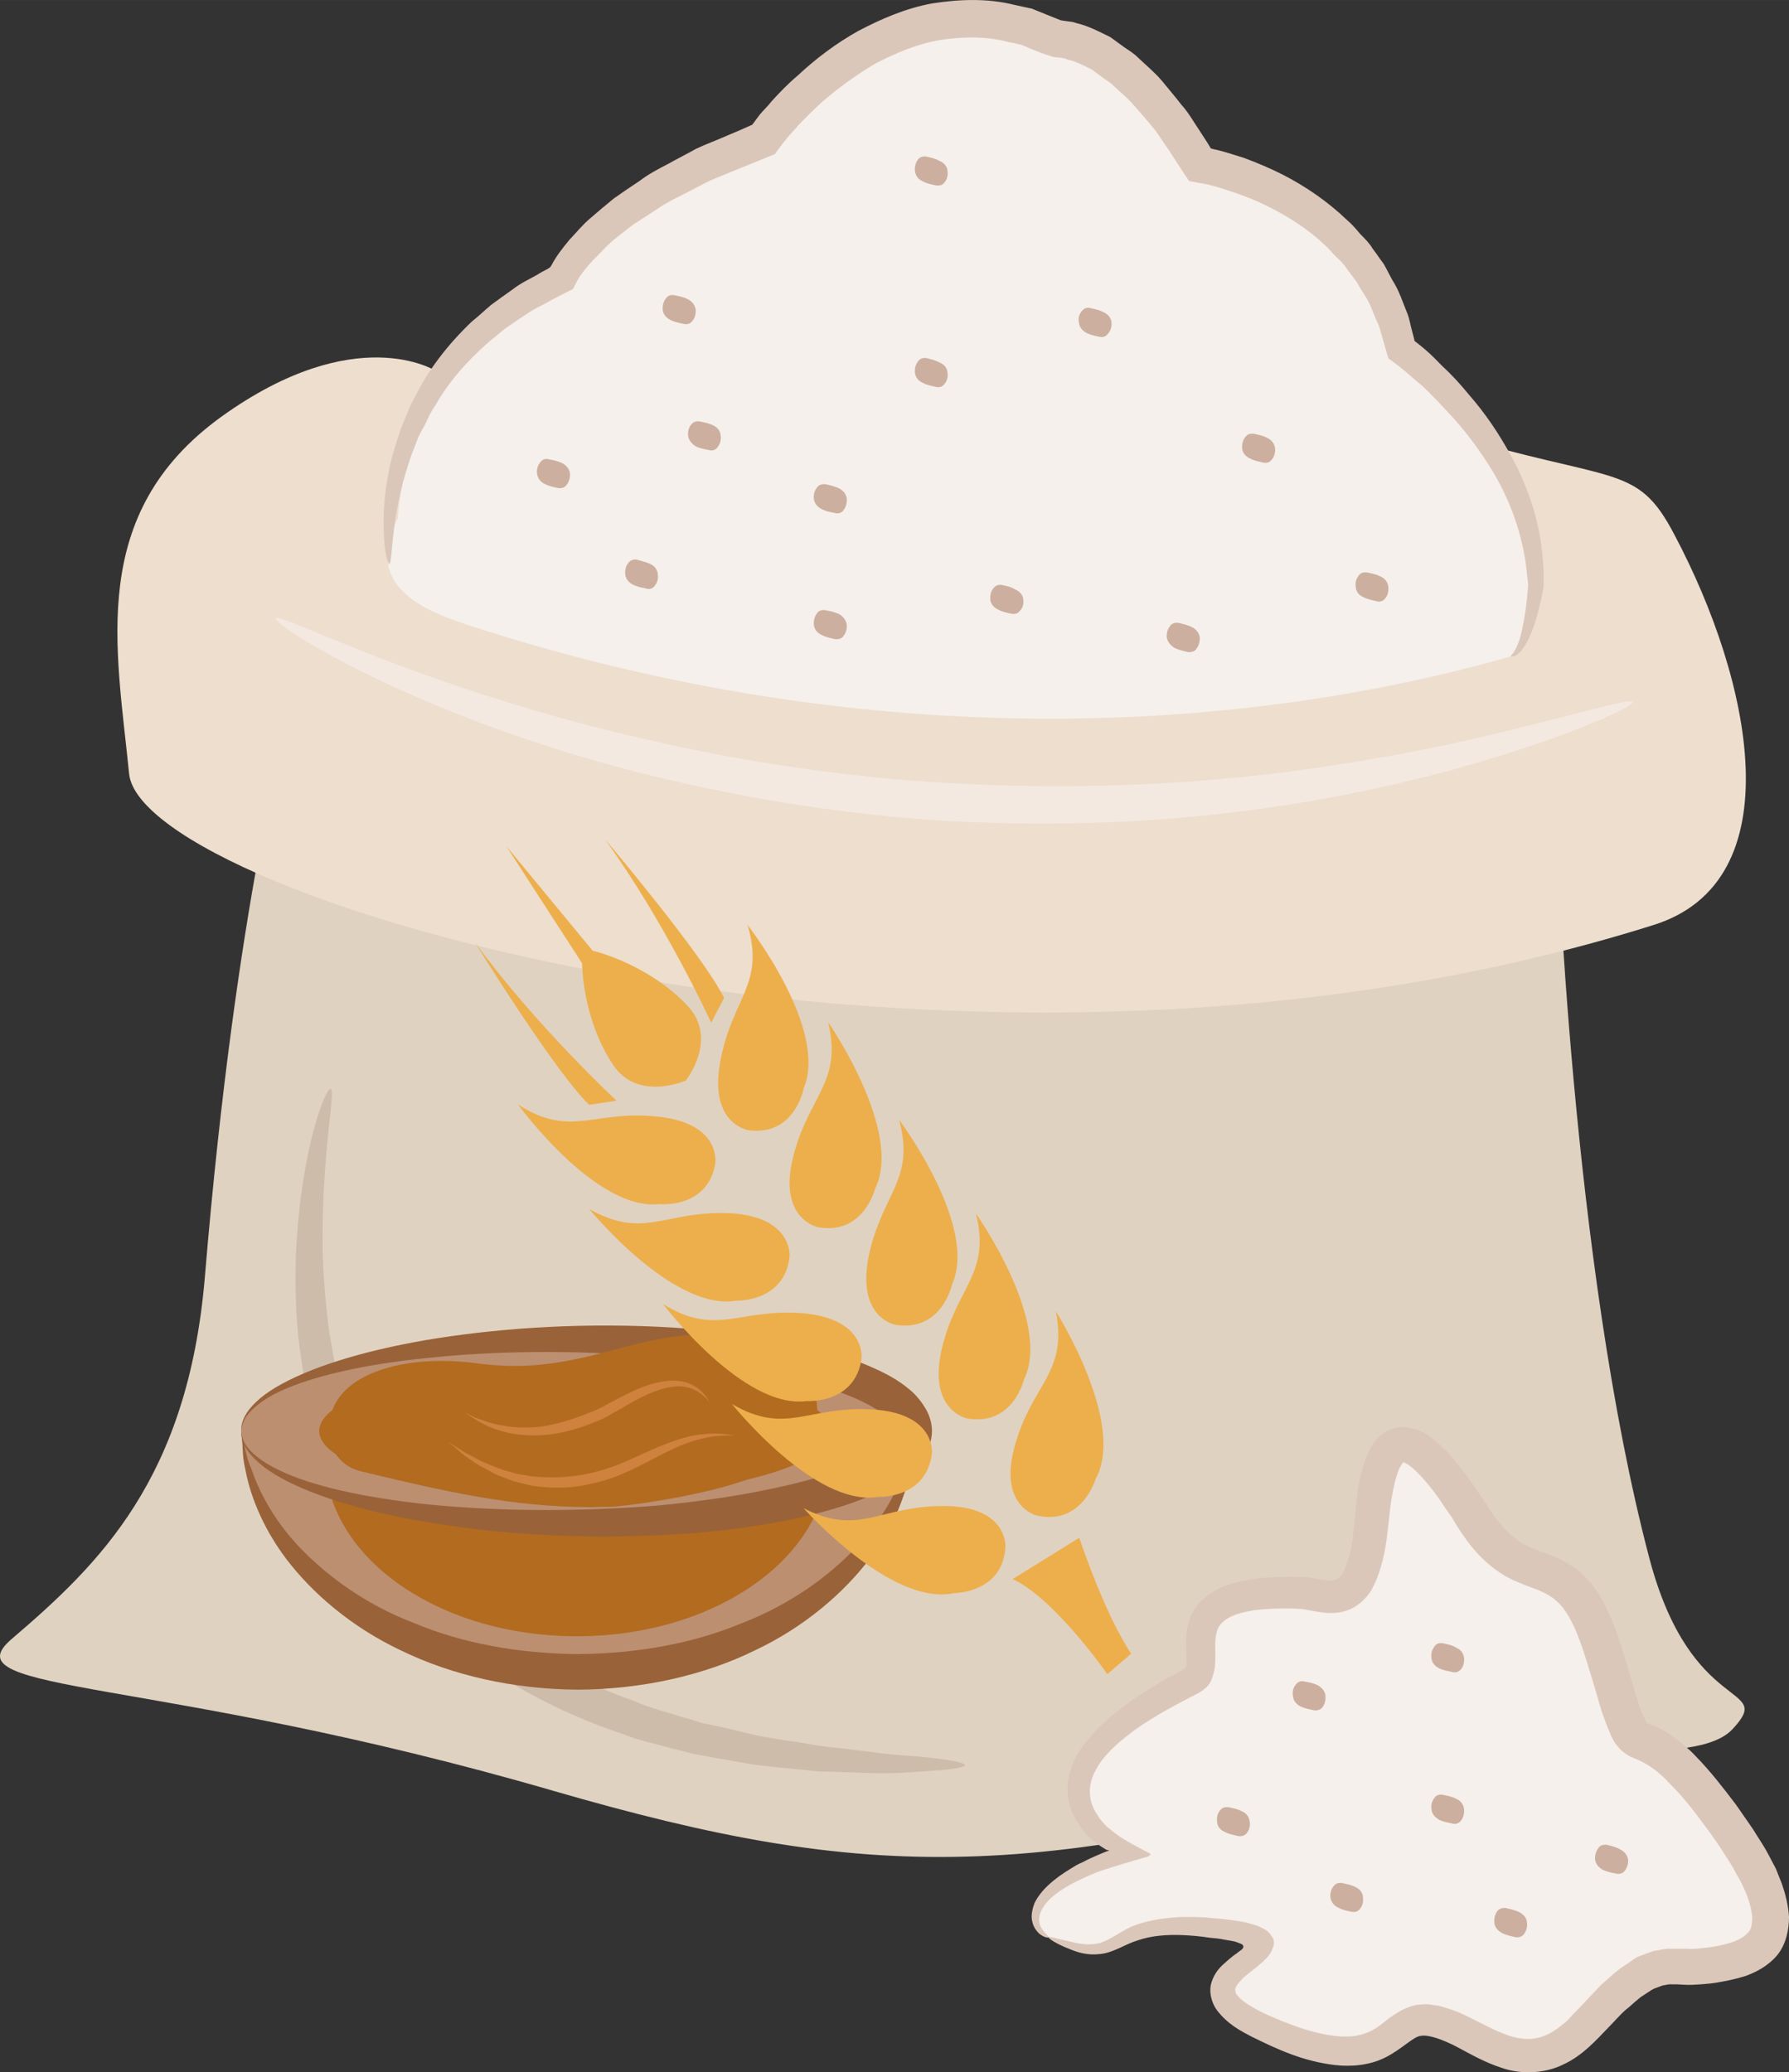 <?xml version="1.0" encoding="UTF-8" standalone="no"?>
<!-- Creator: CorelDRAW Home & Student X7 -->

<svg
   xmlns:dc="http://purl.org/dc/elements/1.1/"
   xmlns:cc="http://creativecommons.org/ns#"
   xmlns:rdf="http://www.w3.org/1999/02/22-rdf-syntax-ns#"
   xmlns:svg="http://www.w3.org/2000/svg"
   xmlns="http://www.w3.org/2000/svg"
   xmlns:sodipodi="http://sodipodi.sourceforge.net/DTD/sodipodi-0.dtd"
   xmlns:inkscape="http://www.inkscape.org/namespaces/inkscape"
   xml:space="preserve"
   width="47.239mm"
   height="54.71mm"
   version="1.1"
   style="clip-rule:evenodd;fill-rule:evenodd;image-rendering:optimizeQuality;shape-rendering:geometricPrecision;text-rendering:geometricPrecision"
   viewBox="0 0 4723.917 5470.951"
   id="svg112"
   sodipodi:docname="2779.svg"
   inkscape:version="0.92.4 (5da689c313, 2019-01-14)"><rect x="0" y="0" width="4723.917" height="5470.951" fill="#333333" stroke="none"/><sodipodi:namedview
   pagecolor="#ffffff"
   bordercolor="#666666"
   borderopacity="1"
   objecttolerance="10"
   gridtolerance="10"
   guidetolerance="10"
   inkscape:pageopacity="0"
   inkscape:pageshadow="2"
   inkscape:window-width="640"
   inkscape:window-height="480"
   id="namedview114"
   showgrid="false"
   inkscape:zoom="0.2102413"
   inkscape:cx="95.429954"
   inkscape:cy="91.694092"
   inkscape:window-x="0"
   inkscape:window-y="0"
   inkscape:window-maximized="0"
   inkscape:current-layer="svg112" />
 <defs
   id="defs4">
  <style
   type="text/css"
   id="style2">
   <![CDATA[
    .fil8 {fill:#996239;fill-rule:nonzero}
    .fil9 {fill:#B26B1F;fill-rule:nonzero}
    .fil7 {fill:#BC8F71;fill-rule:nonzero}
    .fil5 {fill:#CCAF9F;fill-rule:nonzero}
    .fil10 {fill:#CE823E;fill-rule:nonzero}
    .fil6 {fill:#CEBCAA;fill-rule:nonzero}
    .fil3 {fill:#DBC7BA;fill-rule:nonzero}
    .fil0 {fill:#E0D2C1;fill-rule:nonzero}
    .fil11 {fill:#EDAF4B;fill-rule:nonzero}
    .fil1 {fill:#EDDECE;fill-rule:nonzero}
    .fil4 {fill:#F4E9E1;fill-rule:nonzero}
    .fil2 {fill:#F5F0EB;fill-rule:nonzero}
   ]]>
  </style>
 </defs>
 <g
   id="Vrstva_x0020_1"
   transform="translate(-7975.083,-11805.122)">
  <path
   class="fil0"
   d="m 12086,13992 c 0,0 38,1144 244,1926 111,422 333,330 221,451 -100,111 -506,18 -742,87 -1098,322 -1531,321 -2373,77 -1051,-305 -1599,-255 -1431,-400 233,-199 466,-424 511,-956 83,-1000 222,-1479 222,-1479 z"
   id="path7"
   inkscape:connector-curvature="0"
   style="fill:#e0d2c1;fill-rule:nonzero" />
  <path
   class="fil1"
   d="m 9125,12784 c 0,0 -210,-134 -565,121 -355,256 -277,611 -244,943 34,332 2195,976 4026,399 368,-116 261,-641 54,-1031 -99,-189 -155,-133 -599,-266 z"
   id="path9"
   inkscape:connector-curvature="0"
   style="fill:#eddece;fill-rule:nonzero" />
  <path
   class="fil2"
   d="m 9026,13172 c 0,0 11,-422 432,-632 0,0 77,-200 532,-366 0,0 333,-478 777,-267 0,0 177,-11 377,334 0,0 444,66 532,487 0,0 354,256 354,621 0,0 -18,175 -65,189 -700,200 -1676,265 -2740,-78 -113,-37 -299,-99 -199,-288 z"
   id="path11"
   inkscape:connector-curvature="0"
   style="fill:#f5f0eb;fill-rule:nonzero" />
  <path
   class="fil3"
   d="m 11965,13538 c -1,-3 4,-5 9,-14 5,-8 12,-23 17,-43 5,-20 10,-47 14,-77 2,-15 3,-32 5,-50 1,-7 -1,-15 -2,-25 -1,-9 -2,-18 -3,-28 -10,-78 -38,-173 -98,-267 -30,-47 -65,-95 -109,-141 -21,-23 -43,-46 -67,-69 -14,-11 -26,-22 -39,-33 -13,-11 -21,-18 -51,-40 -5,-17 -10,-35 -15,-52 -4,-13 -7,-27 -12,-39 -12,-24 -19,-51 -35,-75 -8,-12 -15,-24 -22,-36 -8,-11 -17,-23 -26,-35 -7,-11 -18,-22 -29,-32 -10,-10 -19,-22 -31,-32 -42,-40 -95,-74 -152,-102 -28,-14 -59,-26 -89,-36 -15,-5 -32,-11 -47,-15 -8,-2 -16,-4 -24,-6 l -6,-1 -12,-2 -26,-5 c -18,-26 -35,-53 -53,-81 -15,-20 -27,-42 -43,-61 -16,-19 -32,-38 -49,-57 -17,-20 -36,-35 -54,-52 -8,-9 -20,-15 -29,-22 l -30,-22 c -21,-10 -43,-22 -64,-26 -5,-3 -10,-3 -15,-4 l -7,-1 c -6,-1 -11,0 -19,-3 l -12,-4 c -5,-1 -4,-1 -6,-2 l -9,-3 -18,-7 -36,-15 -37,-8 c -60,-15 -121,-13 -178,-4 -59,10 -115,34 -168,61 -51,30 -99,65 -143,103 -22,20 -43,41 -62,61 -9,11 -20,22 -29,33 l -13,16 -20,27 c -58,24 -114,46 -169,69 -25,12 -48,25 -72,37 -24,12 -47,23 -68,38 -21,14 -44,28 -65,42 -19,15 -39,30 -57,45 -18,16 -33,34 -50,50 -15,17 -30,34 -40,52 -1,2 0,1 -2,4 l -5,9 -3,7 -2,3 c -1,1 -2,2 -4,2 l -27,14 c -10,5 -20,10 -29,15 -20,12 -41,20 -59,33 -18,12 -35,23 -52,35 -18,12 -33,27 -49,39 -61,53 -110,110 -143,169 -10,14 -18,29 -24,44 -7,14 -16,28 -22,42 -11,29 -22,55 -29,81 -17,51 -25,98 -31,134 -11,75 -10,117 -16,118 -5,1 -16,-41 -15,-120 1,-39 5,-88 18,-144 6,-28 16,-57 26,-88 5,-15 12,-30 19,-47 6,-16 14,-32 23,-48 33,-66 83,-132 147,-193 18,-14 34,-30 51,-44 19,-14 37,-27 57,-41 19,-15 40,-25 62,-37 11,-7 21,-12 32,-18 l 4,-3 h 1 v -1 c 1,0 1,-1 1,-1 0,0 1,-1 0,0 -1,1 1,-2 2,-3 13,-25 29,-45 47,-67 18,-19 35,-40 55,-57 22,-19 42,-36 63,-53 23,-16 46,-32 69,-47 22,-17 47,-30 72,-43 25,-14 51,-27 76,-41 25,-12 53,-22 80,-34 22,-9 45,-19 67,-29 1,0 1,0 1,0 l 6,-8 14,-19 c 10,-12 22,-23 32,-36 21,-23 43,-46 68,-67 47,-44 101,-85 160,-118 61,-32 125,-60 196,-73 71,-11 146,-14 217,4 l 46,10 42,17 35,14 c -2,-1 1,0 1,0 l 14,2 c 9,1 18,2 25,5 34,8 61,23 90,37 l 37,27 c 12,8 25,16 36,27 21,20 43,38 62,60 18,22 36,43 53,65 19,21 32,45 47,67 l 22,34 9,15 -1,-1 h 1 l 7,2 c 9,2 18,4 28,7 18,5 35,11 52,16 35,13 68,27 100,43 63,32 122,73 172,121 13,11 24,24 35,37 12,12 24,24 33,39 10,13 19,27 29,40 8,14 15,29 23,43 18,28 27,58 39,87 6,15 8,30 12,44 l 6,23 c 1,5 1,4 1,5 v 1 c 0,0 21,16 33,27 14,12 26,25 39,38 26,24 49,49 71,76 44,50 80,104 109,157 59,104 84,209 88,294 1,10 1,21 1,31 0,5 0,9 0,14 0,3 0,5 0,8 l -1,10 c -3,18 -7,35 -11,50 -7,32 -17,58 -26,79 -10,20 -20,36 -31,44 -4,4 -9,5 -12,5 -4,1 -5,1 -5,0 z"
   id="path13"
   inkscape:connector-curvature="0"
   style="fill:#dbc7ba;fill-rule:nonzero" />
  <path
   class="fil4"
   d="m 12286,13659 c 4,11 -185,101 -511,188 -163,42 -360,83 -582,107 -222,25 -468,33 -725,18 -258,-16 -500,-56 -718,-106 -217,-50 -408,-113 -565,-175 -313,-124 -488,-242 -481,-253 7,-13 190,83 505,187 157,53 348,107 562,152 213,45 452,81 703,95 252,15 492,10 710,-9 218,-18 413,-52 576,-84 324,-69 521,-135 526,-120 z"
   id="path15"
   inkscape:connector-curvature="0"
   style="fill:#f4e9e1;fill-rule:nonzero" />
  <path
   class="fil5"
   d="m 9458,13027 c 12,6 20,15 22,27 1,15 -3,25 -11,34 -6,6 -15,7 -23,5 -8,-2 -21,-4 -32,-10 -11,-5 -19,-14 -21,-28 -1,-13 3,-24 11,-32 5,-6 14,-8 21,-5 9,1 21,4 33,9 z"
   id="path17"
   inkscape:connector-curvature="0"
   style="fill:#ccaf9f;fill-rule:nonzero" />
  <path
   class="fil5"
   d="m 9692,13294 c 11,5 19,14 20,27 2,13 -2,24 -10,33 -5,6 -15,8 -23,4 -9,-1 -21,-4 -32,-9 -12,-6 -19,-15 -21,-27 -1,-14 2,-24 10,-33 6,-6 15,-8 22,-6 9,3 21,5 34,11 z"
   id="path19"
   inkscape:connector-curvature="0"
   style="fill:#ccaf9f;fill-rule:nonzero" />
  <path
   class="fil5"
   d="m 9858,12928 c 11,5 19,14 20,27 2,13 -2,24 -10,33 -5,6 -14,8 -22,5 -10,-2 -22,-4 -33,-9 -11,-7 -19,-16 -21,-28 -1,-14 2,-24 11,-33 5,-5 14,-7 21,-5 9,2 22,4 34,10 z"
   id="path21"
   inkscape:connector-curvature="0"
   style="fill:#ccaf9f;fill-rule:nonzero" />
  <path
   class="fil5"
   d="m 9791,12595 c 11,5 19,15 21,27 1,14 -3,25 -11,33 -5,6 -14,7 -22,5 -8,-2 -22,-4 -33,-10 -11,-5 -19,-14 -21,-26 -1,-14 3,-26 11,-34 5,-6 14,-7 22,-5 9,2 22,4 33,10 z"
   id="path23"
   inkscape:connector-curvature="0"
   style="fill:#ccaf9f;fill-rule:nonzero" />
  <path
   class="fil5"
   d="m 10190,13094 c 11,6 19,14 21,27 1,14 -3,25 -11,34 -5,5 -14,7 -22,4 -8,-1 -21,-4 -32,-9 -12,-6 -20,-15 -22,-28 -1,-14 3,-24 11,-33 5,-5 15,-7 23,-5 8,2 21,5 32,10 z"
   id="path25"
   inkscape:connector-curvature="0"
   style="fill:#ccaf9f;fill-rule:nonzero" />
  <path
   class="fil5"
   d="m 10190,13426 c 11,6 19,16 21,28 1,14 -3,24 -11,33 -5,5 -14,7 -22,5 -8,-2 -21,-4 -32,-10 -12,-5 -20,-14 -22,-27 -1,-13 3,-25 11,-34 5,-5 15,-7 23,-4 8,1 21,4 32,9 z"
   id="path27"
   inkscape:connector-curvature="0"
   style="fill:#ccaf9f;fill-rule:nonzero" />
  <path
   class="fil5"
   d="m 10655,13361 c 12,5 21,14 22,26 2,14 -2,25 -11,33 -5,6 -14,7 -22,5 -9,-2 -21,-4 -32,-10 -12,-5 -20,-14 -22,-26 -1,-14 2,-25 11,-34 6,-6 15,-7 22,-5 9,2 21,4 32,11 z"
   id="path29"
   inkscape:connector-curvature="0"
   style="fill:#ccaf9f;fill-rule:nonzero" />
  <path
   class="fil5"
   d="m 10456,12762 c 12,5 20,14 21,27 2,13 -2,24 -10,32 -5,6 -14,8 -23,5 -9,-2 -21,-4 -32,-10 -12,-5 -19,-14 -21,-26 -1,-14 2,-24 10,-33 6,-7 15,-8 22,-6 9,2 21,5 33,11 z"
   id="path31"
   inkscape:connector-curvature="0"
   style="fill:#ccaf9f;fill-rule:nonzero" />
  <path
   class="fil5"
   d="m 10456,12230 c 12,5 20,14 21,26 2,14 -2,25 -10,33 -5,6 -14,7 -23,5 -9,-2 -21,-4 -32,-10 -12,-5 -19,-14 -21,-27 -1,-13 2,-24 10,-33 6,-6 15,-7 22,-5 9,2 21,4 33,11 z"
   id="path33"
   inkscape:connector-curvature="0"
   style="fill:#ccaf9f;fill-rule:nonzero" />
  <path
   class="fil5"
   d="m 10888,12629 c 12,5 20,14 22,26 1,14 -2,24 -12,34 -5,6 -14,7 -21,5 -9,-2 -21,-4 -33,-10 -11,-6 -19,-15 -20,-28 -3,-13 2,-24 10,-32 5,-6 14,-8 22,-5 9,2 21,4 32,10 z"
   id="path35"
   inkscape:connector-curvature="0"
   style="fill:#ccaf9f;fill-rule:nonzero" />
  <path
   class="fil5"
   d="m 11321,12961 c 11,5 19,14 21,28 1,13 -3,24 -11,32 -5,6 -14,7 -22,5 -8,-2 -21,-4 -32,-10 -12,-5 -20,-14 -22,-26 -1,-15 3,-26 11,-34 5,-6 15,-7 23,-5 8,2 21,4 32,10 z"
   id="path37"
   inkscape:connector-curvature="0"
   style="fill:#ccaf9f;fill-rule:nonzero" />
  <path
   class="fil5"
   d="m 11121,13460 c 12,6 20,15 22,27 1,13 -3,25 -11,34 -5,5 -15,7 -23,5 -8,-2 -21,-5 -32,-10 -11,-7 -19,-16 -21,-28 -1,-14 3,-24 11,-33 5,-5 14,-7 22,-5 8,2 21,5 32,10 z"
   id="path39"
   inkscape:connector-curvature="0"
   style="fill:#ccaf9f;fill-rule:nonzero" />
  <path
   class="fil5"
   d="m 11620,13327 c 12,5 19,14 21,27 1,14 -2,25 -10,33 -5,6 -15,8 -22,5 -9,-2 -21,-4 -33,-10 -12,-5 -20,-14 -21,-27 -2,-14 2,-24 10,-33 5,-6 15,-7 23,-5 9,2 21,4 32,10 z"
   id="path41"
   inkscape:connector-curvature="0"
   style="fill:#ccaf9f;fill-rule:nonzero" />
  <path
   class="fil6"
   d="m 10523,16465 c 0,7 -41,13 -116,17 -38,3 -84,6 -137,4 -27,-1 -56,-2 -86,-3 -15,0 -30,-1 -47,-1 -16,-2 -32,-3 -48,-5 -34,-3 -69,-7 -106,-11 -37,-4 -75,-13 -114,-19 -19,-4 -40,-7 -60,-11 -19,-5 -39,-10 -61,-15 -40,-12 -84,-20 -126,-37 -171,-57 -354,-149 -508,-296 -77,-74 -140,-157 -192,-244 -49,-86 -85,-176 -111,-263 -26,-87 -40,-173 -49,-253 -7,-80 -8,-154 -5,-222 14,-273 79,-431 91,-426 15,3 -24,164 -21,427 2,64 7,135 17,211 12,75 28,155 54,237 27,80 61,162 108,241 49,77 106,153 177,220 141,134 309,224 469,281 40,18 81,27 120,40 19,5 38,11 57,17 20,4 39,8 57,12 38,8 74,19 110,25 34,6 68,11 101,16 16,3 32,6 48,8 15,2 30,4 45,5 30,4 57,7 83,10 52,8 98,10 134,13 74,7 116,16 116,22 z"
   id="path43"
   inkscape:connector-curvature="0"
   style="fill:#cebcaa;fill-rule:nonzero" />
  <path
   class="fil2"
   d="m 10744,16920 c -69,-32 -55,-144 211,-222 0,0 -388,-178 166,-455 84,-42 -104,-245 288,-232 69,2 167,77 189,-200 22,-278 122,-233 266,0 144,232 256,33 355,388 100,355 45,55 300,399 254,344 88,383 -56,399 -80,9 -121,-44 -289,145 -166,188 -276,33 -409,0 -134,-34 -100,177 -444,22 -343,-156 211,-222 -122,-267 -333,-44 -233,122 -455,23 z"
   id="path45"
   inkscape:connector-curvature="0"
   style="fill:#f5f0eb;fill-rule:nonzero" />
  <path
   class="fil3"
   d="m 10744,16920 c 1,-4 23,4 61,12 20,5 45,9 69,4 26,-5 52,-27 90,-45 40,-16 85,-23 135,-25 24,0 50,0 76,3 13,1 27,2 41,4 7,1 12,1 22,3 9,1 19,3 29,5 10,3 21,6 30,9 8,4 18,8 24,13 7,6 12,13 16,21 4,10 1,19 -2,26 -7,29 -71,68 -81,81 -9,9 -16,19 -17,24 0,7 -1,11 6,19 13,16 42,33 71,47 60,27 128,54 194,60 33,3 63,-1 91,-16 13,-7 26,-17 43,-31 18,-12 39,-28 70,-35 14,-2 31,-4 44,-1 6,1 14,2 20,3 l 17,5 c 24,7 44,16 64,26 40,20 76,40 111,50 35,10 66,8 96,-7 8,-4 15,-9 23,-14 7,-5 15,-12 23,-18 7,-6 14,-15 21,-22 l 23,-24 c 16,-17 33,-35 50,-53 20,-16 36,-34 60,-49 11,-7 22,-16 34,-23 14,-5 28,-11 43,-16 15,-2 32,-7 45,-6 h 21 19 c 13,1 20,0 30,0 10,-1 22,-3 34,-4 22,-3 43,-8 61,-14 19,-7 33,-16 41,-26 8,-9 9,-21 10,-37 -2,-35 -19,-79 -44,-120 -10,-21 -25,-41 -37,-61 -14,-21 -28,-41 -43,-61 -30,-41 -61,-81 -96,-115 -8,-9 -16,-17 -25,-24 -8,-8 -17,-14 -26,-20 -9,-6 -17,-10 -27,-15 -6,-3 -10,-4 -21,-9 -8,-3 -22,-13 -30,-21 -7,-8 -15,-17 -18,-24 -4,-7 -8,-15 -10,-22 -6,-13 -11,-26 -15,-38 -9,-24 -15,-48 -22,-72 -15,-48 -27,-92 -43,-134 -15,-41 -35,-80 -61,-102 -12,-11 -27,-19 -45,-27 -20,-8 -43,-16 -68,-27 -50,-23 -93,-64 -122,-104 -15,-20 -29,-42 -39,-60 -13,-18 -25,-36 -37,-54 -24,-33 -53,-68 -78,-86 -6,-4 -12,-6 -13,-7 0,0 -1,0 -2,0 2,-2 -8,9 -14,26 -11,33 -18,73 -22,113 -5,42 -8,86 -21,131 -6,22 -14,44 -27,68 -14,22 -39,47 -71,55 -32,9 -59,3 -79,0 l -27,-5 c -4,-1 -7,-1 -10,-1 l -14,-1 c -36,-1 -73,0 -106,4 -34,5 -65,14 -82,29 -18,14 -23,33 -23,66 0,17 1,34 -1,56 -2,11 -6,29 -13,41 -8,13 -20,21 -32,28 -60,30 -112,59 -159,91 -46,33 -88,69 -110,110 -22,39 -21,80 0,114 5,8 11,18 18,25 3,4 7,7 10,11 6,5 14,11 20,16 26,21 66,40 97,57 -3,2 -3,4 -6,6 l -17,5 c -11,3 -23,7 -34,10 -22,6 -42,13 -62,19 -22,7 -31,11 -43,16 -13,6 -23,11 -34,16 -42,21 -74,44 -89,70 -16,24 -10,47 -1,58 9,13 17,17 16,20 0,1 -10,2 -25,-10 -7,-7 -15,-17 -18,-31 -4,-14 -1,-32 6,-50 16,-33 50,-63 93,-89 11,-7 22,-14 35,-19 11,-6 26,-13 31,-15 7,-3 14,-6 21,-9 l 10,-4 7,-2 c -1,0 -4,-2 -7,-2 -10,-6 -20,-12 -28,-19 -3,-2 -4,-3 -7,-5 -5,-4 -9,-9 -14,-13 -9,-9 -17,-19 -24,-31 -17,-23 -28,-51 -30,-82 -2,-32 7,-64 20,-92 30,-54 75,-97 124,-134 50,-38 107,-71 164,-102 4,-3 5,-4 6,-12 1,-11 -1,-28 -1,-47 -1,-19 0,-41 7,-64 6,-24 22,-47 40,-63 39,-33 82,-43 121,-50 42,-6 82,-8 122,-7 h 15 c 6,0 13,1 20,2 l 30,5 c 18,3 31,4 38,1 8,-2 14,-7 21,-18 6,-12 12,-28 17,-46 9,-34 12,-74 16,-115 4,-44 8,-88 26,-137 4,-12 10,-25 18,-39 7,-12 22,-29 41,-39 19,-9 41,-12 61,-7 21,4 35,12 47,20 46,33 75,71 103,109 27,36 54,81 76,111 24,32 52,58 86,74 18,8 39,14 63,24 25,10 53,25 75,45 46,41 68,92 87,139 19,48 32,97 46,143 6,22 13,45 20,67 7,21 18,43 21,47 2,1 -1,-1 3,1 1,1 10,4 15,6 15,6 30,14 43,24 13,9 27,18 37,28 11,9 22,19 31,29 40,41 72,83 104,125 16,22 31,45 46,66 14,23 29,44 42,69 l 19,36 c 5,13 11,27 16,40 9,26 17,56 19,88 0,32 -7,72 -32,102 -25,29 -56,44 -83,54 -29,9 -55,14 -80,18 -13,2 -26,3 -39,4 -15,1 -31,2 -42,1 l -19,-1 h -14 c -10,-1 -17,2 -25,3 l -24,9 c -9,5 -17,11 -25,16 -17,10 -32,27 -48,39 -17,15 -32,33 -47,48 -31,32 -67,73 -117,96 -49,25 -113,27 -162,10 -47,-15 -86,-38 -122,-57 -35,-18 -73,-32 -93,-28 -19,1 -49,34 -92,56 -42,22 -93,26 -135,21 -85,-10 -153,-42 -218,-74 -33,-17 -65,-34 -93,-70 -14,-18 -23,-49 -15,-74 8,-26 23,-41 37,-53 14,-13 28,-23 30,-24 4,-4 10,-7 14,-11 2,-2 4,-5 3,-8 -1,-3 -3,-5 -6,-6 -5,-2 -10,-4 -16,-6 l -10,-2 -18,-3 c -13,-3 -26,-4 -38,-5 -25,-4 -49,-6 -71,-7 -45,-2 -86,2 -120,14 -34,10 -64,33 -100,36 -33,4 -60,-5 -79,-13 -39,-15 -57,-29 -56,-31 z"
   id="path47"
   inkscape:connector-curvature="0"
   style="fill:#dbc7ba;fill-rule:nonzero" />
  <path
   class="fil5"
   d="m 11454,16254 c 11,6 19,15 21,27 1,14 -2,25 -10,34 -6,5 -15,7 -22,5 -9,-2 -22,-4 -34,-10 -11,-5 -19,-15 -20,-28 -2,-13 2,-24 10,-32 5,-6 14,-8 22,-5 10,1 22,4 33,9 z"
   id="path49"
   inkscape:connector-curvature="0"
   style="fill:#ccaf9f;fill-rule:nonzero" />
  <path
   class="fil5"
   d="m 11986,16853 c 12,6 20,15 21,27 2,14 -2,24 -10,34 -5,5 -15,7 -22,5 -9,-2 -22,-5 -33,-10 -12,-7 -20,-15 -21,-28 -1,-13 2,-24 10,-33 6,-5 15,-7 22,-5 10,2 22,5 33,10 z"
   id="path51"
   inkscape:connector-curvature="0"
   style="fill:#ccaf9f;fill-rule:nonzero" />
  <path
   class="fil5"
   d="m 11820,16155 c 12,5 19,14 21,27 1,13 -2,24 -10,32 -6,6 -15,8 -22,5 -10,-2 -22,-4 -33,-9 -12,-6 -20,-15 -21,-27 -2,-14 2,-24 10,-34 5,-6 14,-7 22,-5 9,2 22,4 33,11 z"
   id="path53"
   inkscape:connector-curvature="0"
   style="fill:#ccaf9f;fill-rule:nonzero" />
  <path
   class="fil5"
   d="m 11254,16587 c 12,5 19,14 21,27 2,14 -2,25 -10,33 -6,6 -15,7 -22,5 -9,-2 -21,-4 -33,-10 -12,-5 -20,-14 -21,-26 -2,-15 2,-26 10,-34 6,-6 15,-7 23,-5 9,2 21,4 32,10 z"
   id="path55"
   inkscape:connector-curvature="0"
   style="fill:#ccaf9f;fill-rule:nonzero" />
  <path
   class="fil5"
   d="m 11554,16787 c 11,5 19,14 20,26 2,14 -2,26 -10,34 -5,6 -14,7 -22,5 -9,-2 -21,-4 -32,-10 -12,-5 -20,-15 -22,-28 -1,-13 3,-24 11,-32 6,-6 15,-7 22,-5 9,2 21,4 33,10 z"
   id="path57"
   inkscape:connector-curvature="0"
   style="fill:#ccaf9f;fill-rule:nonzero" />
  <path
   class="fil5"
   d="m 11820,16554 c 12,5 19,14 21,27 1,13 -2,24 -10,33 -6,6 -15,8 -22,5 -10,-2 -22,-4 -33,-9 -12,-7 -20,-16 -21,-28 -2,-14 2,-24 10,-33 5,-6 14,-7 22,-5 9,2 22,4 33,10 z"
   id="path59"
   inkscape:connector-curvature="0"
   style="fill:#ccaf9f;fill-rule:nonzero" />
  <path
   class="fil5"
   d="m 12252,16687 c 12,6 20,15 22,27 1,13 -3,24 -11,33 -6,5 -15,7 -22,4 -9,-1 -22,-4 -33,-9 -11,-6 -19,-15 -21,-27 -1,-14 3,-24 11,-34 5,-5 14,-7 22,-5 8,2 21,5 32,11 z"
   id="path61"
   inkscape:connector-curvature="0"
   style="fill:#ccaf9f;fill-rule:nonzero" />
  <g
   id="_584035296">
   <path
   class="fil7"
   d="m 8613,15591 c 31,352 416,628 888,628 472,0 857,-276 888,-628 z"
   id="path63"
   inkscape:connector-curvature="0"
   style="fill:#bc8f71;fill-rule:nonzero" />
   <path
   class="fil8"
   d="m 10389,15591 c 0,0 0,9 -1,25 -2,15 -2,40 -9,69 -11,60 -40,147 -108,236 -67,88 -170,179 -304,242 -133,65 -295,102 -466,103 -171,-1 -332,-38 -466,-103 -134,-63 -237,-154 -304,-242 -67,-89 -97,-176 -108,-236 -7,-29 -7,-54 -8,-69 -1,-16 -2,-25 -2,-25 0,0 2,9 6,24 4,15 7,39 19,66 19,56 57,135 129,210 72,75 173,150 301,199 126,53 276,81 433,82 158,-1 308,-29 434,-82 127,-49 229,-124 300,-199 72,-75 111,-154 130,-210 11,-27 15,-51 19,-66 3,-15 5,-24 5,-24 z"
   id="path65"
   inkscape:connector-curvature="0"
   style="fill:#996239;fill-rule:nonzero" />
   <path
   class="fil9"
   d="m 10161,15686 c -24,246 -311,439 -663,439 -352,0 -639,-193 -663,-439 l -17,-103 1350,-8 z"
   id="path67"
   inkscape:connector-curvature="0"
   style="fill:#b26b1f;fill-rule:nonzero" />
   <path
   class="fil7"
   d="m 8612,15583 c 0,-134 398,-242 888,-242 491,0 888,108 888,242 0,134 -397,243 -888,243 -490,0 -888,-109 -888,-243 z"
   id="path69"
   inkscape:connector-curvature="0"
   style="fill:#bc8f71;fill-rule:nonzero" />
   <path
   class="fil8"
   d="m 8612,15583 c 1,0 -1,15 12,37 14,21 43,45 87,66 86,42 224,73 395,91 172,17 378,21 605,3 113,-11 231,-27 349,-55 59,-14 119,-31 174,-56 27,-12 54,-26 75,-42 21,-16 33,-35 32,-44 1,-8 -11,-28 -32,-43 -21,-17 -48,-31 -75,-43 -55,-24 -115,-41 -174,-56 -118,-28 -236,-44 -349,-54 -227,-19 -433,-15 -605,3 -171,17 -309,49 -395,90 -44,21 -73,46 -87,67 -13,22 -11,37 -12,36 1,1 -3,-14 9,-38 12,-24 40,-52 82,-77 86,-51 223,-95 397,-125 173,-29 383,-46 616,-35 116,6 239,18 365,46 62,13 127,31 190,58 32,14 64,29 95,53 16,12 31,26 44,45 14,19 26,44 26,73 0,29 -12,55 -26,73 -13,19 -28,34 -44,46 -31,23 -63,39 -95,53 -63,27 -128,44 -190,58 -126,27 -249,40 -365,45 -233,11 -443,-5 -616,-35 -174,-29 -311,-73 -397,-124 -42,-25 -70,-54 -82,-77 -12,-25 -8,-39 -9,-39 z"
   id="path71"
   inkscape:connector-curvature="0"
   style="fill:#996239;fill-rule:nonzero" />
   <path
   class="fil9"
   d="m 8818,15583 c 0,-96 302,-173 675,-173 373,0 675,77 675,173 0,96 -302,174 -675,174 -373,0 -675,-78 -675,-174 z"
   id="path73"
   inkscape:connector-curvature="0"
   style="fill:#b26b1f;fill-rule:nonzero" />
   <path
   class="fil9"
   d="m 9533,15784 c -206,0 -389,-43 -582,-89 l -25,-6 c -57,-14 -93,-71 -79,-128 5,-117 174,-182 375,-158 107,14 196,14 354,-29 138,-37 294,-79 434,-6 125,65 129,146 120,189 -18,85 -102,139 -280,183 -104,25 -215,40 -257,43 -20,0 -40,1 -60,1 z"
   id="path75"
   inkscape:connector-curvature="0"
   style="fill:#b26b1f;fill-rule:nonzero" />
   <path
   class="fil10"
   d="m 9851,15510 c 0,0 -2,-2 -5,-6 -3,-3 -7,-9 -14,-14 -12,-12 -36,-25 -66,-25 -30,1 -64,12 -101,31 -18,9 -37,20 -57,32 -10,5 -20,11 -30,17 -11,6 -22,11 -34,15 -45,19 -92,31 -135,34 -43,3 -83,-2 -114,-12 -31,-9 -54,-23 -69,-32 -14,-9 -23,-15 -23,-15 0,0 9,4 25,12 17,6 40,16 71,21 30,6 67,8 108,3 39,-6 82,-19 126,-37 11,-4 22,-9 32,-14 10,-6 20,-11 30,-16 20,-11 40,-21 60,-30 39,-17 79,-27 112,-23 34,3 57,22 68,36 6,6 9,13 12,17 2,4 4,6 4,6 z"
   id="path77"
   inkscape:connector-curvature="0"
   style="fill:#ce823e;fill-rule:nonzero" />
   <path
   class="fil10"
   d="m 9916,15595 c 0,0 -2,0 -8,0 -5,0 -13,0 -23,0 -20,1 -50,5 -84,16 -34,11 -72,30 -115,53 -43,22 -92,47 -149,58 -55,14 -112,13 -161,5 -12,-3 -24,-6 -35,-9 -11,-2 -22,-7 -32,-11 -21,-6 -39,-17 -55,-26 -4,-2 -9,-4 -12,-6 -4,-3 -8,-5 -11,-7 -7,-5 -14,-9 -19,-13 -13,-8 -23,-17 -30,-24 -16,-13 -24,-20 -24,-20 0,0 9,6 26,17 9,5 19,13 32,19 6,3 13,7 21,11 3,2 7,4 11,6 4,1 7,3 12,5 17,6 34,15 55,20 10,2 20,7 31,8 11,2 22,4 34,6 47,4 98,4 151,-8 54,-11 101,-33 144,-53 44,-20 86,-37 122,-45 37,-8 68,-8 88,-6 10,1 18,2 23,3 6,1 8,1 8,1 z"
   id="path79"
   inkscape:connector-curvature="0"
   style="fill:#ce823e;fill-rule:nonzero" />
  </g>
  <g
   id="_713413056">
   <path
   class="fil11"
   d="m 10630,15888 c 0,0 6,-107 -164,-107 -170,0 -221,81 -369,6 0,0 232,261 398,224 0,0 129,0 135,-123 z"
   id="path82"
   inkscape:connector-curvature="0"
   style="fill:#edaf4b;fill-rule:nonzero" />
   <path
   class="fil11"
   d="m 10436,15641 c 0,0 10,-106 -160,-115 -169,-9 -225,69 -368,-14 0,0 218,273 386,245 0,0 128,6 142,-116 z"
   id="path84"
   inkscape:connector-curvature="0"
   style="fill:#edaf4b;fill-rule:nonzero" />
   <path
   class="fil11"
   d="m 10250,15392 c 0,0 14,-105 -156,-120 -168,-13 -227,63 -368,-24 0,0 211,279 379,256 0,0 128,9 145,-112 z"
   id="path86"
   inkscape:connector-curvature="0"
   style="fill:#edaf4b;fill-rule:nonzero" />
   <path
   class="fil11"
   d="m 10060,15122 c 0,0 9,-106 -160,-114 -169,-7 -224,71 -369,-11 0,0 221,271 388,242 0,0 128,5 141,-117 z"
   id="path88"
   inkscape:connector-curvature="0"
   style="fill:#edaf4b;fill-rule:nonzero" />
   <path
   class="fil11"
   d="m 9864,14876 c 0,0 16,-106 -153,-123 -169,-18 -229,58 -368,-32 0,0 205,283 374,263 0,0 127,13 147,-108 z"
   id="path90"
   inkscape:connector-curvature="0"
   style="fill:#edaf4b;fill-rule:nonzero" />
   <path
   class="fil11"
   d="m 10656,15618 c -48,163 56,188 56,188 120,28 156,-96 156,-96 82,-148 -105,-443 -105,-443 32,163 -61,189 -107,351 z"
   id="path92"
   inkscape:connector-curvature="0"
   style="fill:#edaf4b;fill-rule:nonzero" />
   <path
   class="fil11"
   d="m 10529,15550 c 121,21 150,-103 150,-103 75,-153 -127,-438 -127,-438 40,160 -51,192 -90,357 -38,164 67,184 67,184 z"
   id="path94"
   inkscape:connector-curvature="0"
   style="fill:#edaf4b;fill-rule:nonzero" />
   <path
   class="fil11"
   d="m 10341,15303 c 122,18 148,-107 148,-107 70,-155 -140,-435 -140,-435 44,159 -45,194 -80,360 -33,166 72,182 72,182 z"
   id="path96"
   inkscape:connector-curvature="0"
   style="fill:#edaf4b;fill-rule:nonzero" />
   <path
   class="fil11"
   d="m 10069,14861 c -40,163 66,184 66,184 120,22 151,-102 151,-102 75,-152 -124,-439 -124,-439 38,161 -52,192 -93,357 z"
   id="path98"
   inkscape:connector-curvature="0"
   style="fill:#edaf4b;fill-rule:nonzero" />
   <path
   class="fil11"
   d="m 9952,14789 c 122,16 145,-110 145,-110 67,-157 -148,-432 -148,-432 47,158 -42,194 -72,361 -31,166 75,181 75,181 z"
   id="path100"
   inkscape:connector-curvature="0"
   style="fill:#edaf4b;fill-rule:nonzero" />
   <path
   class="fil11"
   d="m 10899,16225 63,-54 c -72,-108 -137,-306 -137,-306 l -176,109 c 111,51 250,251 250,251 z"
   id="path102"
   inkscape:connector-curvature="0"
   style="fill:#edaf4b;fill-rule:nonzero" />
   <path
   class="fil11"
   d="m 9887,14440 c -52,-109 -315,-420 -315,-420 160,221 281,485 281,485 z"
   id="path104"
   inkscape:connector-curvature="0"
   style="fill:#edaf4b;fill-rule:nonzero" />
   <path
   class="fil11"
   d="m 9229,14293 c 0,0 214,346 302,429 l 72,-11 c 0,0 -213,-198 -374,-418 z"
   id="path106"
   inkscape:connector-curvature="0"
   style="fill:#edaf4b;fill-rule:nonzero" />
   <path
   class="fil11"
   d="m 9512,14348 c 2,76 25,183 81,267 65,99 189,44 193,43 l -1,1 1,-1 v 0 0 c 2,-3 86,-110 5,-197 -72,-78 -177,-127 -251,-146 l -228,-276 z"
   id="path108"
   inkscape:connector-curvature="0"
   style="fill:#edaf4b;fill-rule:nonzero" />
  </g>
 </g>
</svg>